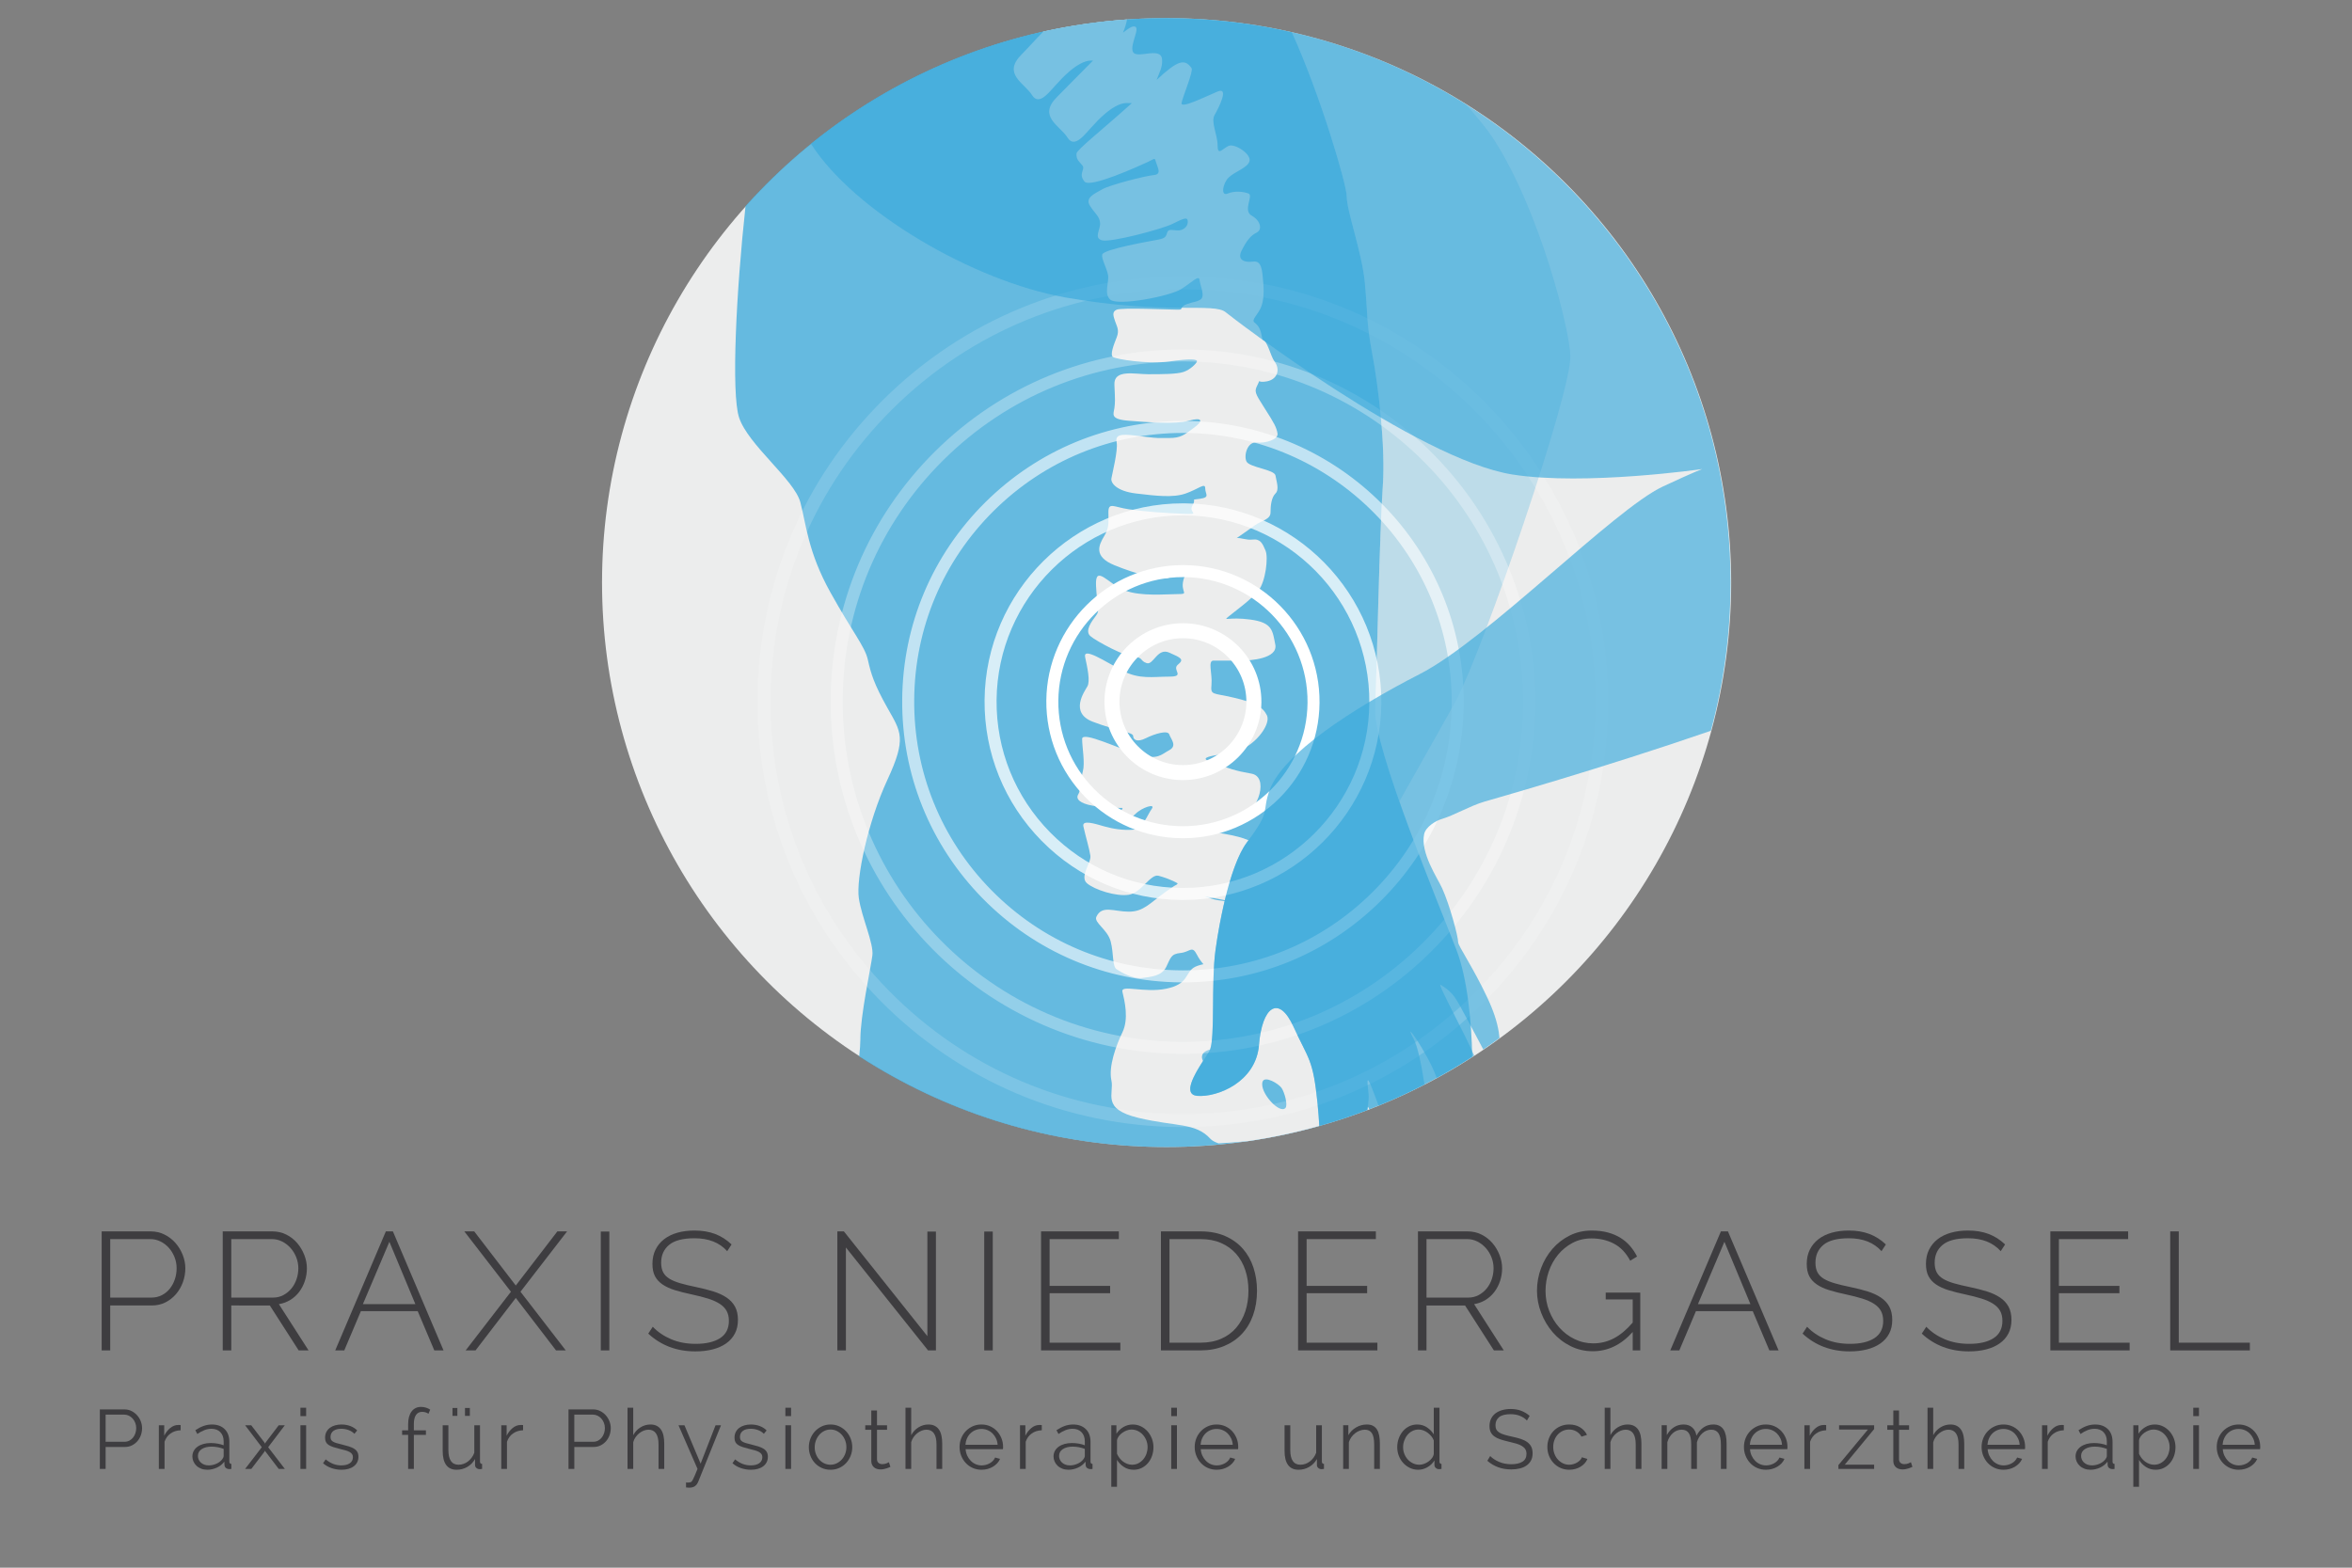 <?xml version="1.0" encoding="utf-8"?>
<!-- Generator: Adobe Illustrator 16.0.4, SVG Export Plug-In . SVG Version: 6.00 Build 0)  -->
<!DOCTYPE svg PUBLIC "-//W3C//DTD SVG 1.1//EN" "http://www.w3.org/Graphics/SVG/1.1/DTD/svg11.dtd">
<svg version="1.1" id="arm_vorne_Kopie" xmlns="http://www.w3.org/2000/svg" xmlns:xlink="http://www.w3.org/1999/xlink" x="0px"
	 y="0px" width="900px" height="600px" viewBox="0 0 900 600" enable-background="new 0 0 900 600" xml:space="preserve">
<rect x="0" y="0" width="900" height="600" fill="#808080" stroke="none"/>
<g>
	<circle fill="#ECEDED" cx="446.405" cy="222.973" r="216.034"/>
	<g opacity="0.65">
		<path opacity="0.4" fill="#39A9DC" enable-background="new    " d="M515.324,75.037c0,5.744,5.744,21.251,6.894,32.739
			c1.147,11.488,0.573,15.511,2.872,27.572c2.297,12.062,5.168,35.61,4.021,51.12c-1.147,15.51-2.298,70.074-2.871,85.011
			c-0.237,6.185,3.862,19.96,9.234,35.237c10.557-18.755,19.313-34.149,21.781-38.805c10.34-19.516,43.811-116.855,43.655-131.484
			c-0.107-9.847-11.682-55.957-29.486-83.363c-2.268-3.489-5.957-8.014-10.521-13.16c-20.185-12.676-42.619-22.085-66.56-27.542
			C505.519,37.034,515.324,70.84,515.324,75.037z"/>
	</g>
	<path opacity="0.75" fill="#39A9DC" enable-background="new    " d="M282.805,159.791c3.413,10.428,21.143,23.805,23.441,32.422
		c2.297,8.614,2.871,18.955,11.488,34.465c8.612,15.507,13.21,20.677,14.356,25.847c1.15,5.17,2.299,9.188,7.469,18.381
		c5.168,9.188,7.468,11.488,0,27.569c-7.469,16.083-12.062,37.912-10.913,45.378s5.743,17.232,5.17,21.828
		c-0.574,4.594-4.597,22.973-4.597,32.165c0,1.646-0.168,3.905-0.438,6.497c33.8,21.922,74.104,34.662,117.394,34.662
		c43.19,0,83.419-12.682,117.171-34.515c-0.244-13.777-1.879-30.229-6.091-41.109c-6.893-17.807-31.591-76.97-31.017-91.902
		c0.573-14.937,1.724-69.501,2.871-85.011c1.147-15.51-1.724-39.058-4.021-51.12c-2.299-12.062-1.725-16.084-2.872-27.572
		c-1.148-11.488-6.894-26.995-6.894-32.739c0-4.199-9.813-38.029-20.992-62.703c-15.486-3.526-31.604-5.395-48.157-5.395
		c-63.913,0-121.335,27.764-160.889,71.877C281.719,111.386,279.764,150.494,282.805,159.791z"/>
	<g>
		<path fill="#ECEDED" d="M523.773,424.146c-0.111-0.201-0.236-0.401-0.367-0.602c-0.056,0.422-0.109,0.839-0.178,1.291
			c0.239-0.093,0.484-0.178,0.727-0.271C523.898,424.417,523.843,424.27,523.773,424.146z"/>
		<path fill="#ECEDED" d="M494.979,393c-5.743-12.637-12.062-7.467-13.213,6.892c-1.147,14.362-16.082,20.106-23.549,19.532
			c-5.748-0.441-1.288-8.029,2.119-13.334c-0.212-0.45-0.354-0.874-0.393-1.241c-0.178-1.675,1.196-2.69,3.098-3.161
			c1.947-5.071,0.405-25.795,2.068-37.981c0.729-5.36,1.912-12.158,3.493-18.827c-0.776-0.076-1.604-0.181-2.532-0.341
			c-1.867-0.319-3.598-0.896-5.187-1.565c2.779,0.621,5.711,1.172,7.804,1.545c2.137-8.922,4.997-17.562,8.483-22.164
			c0.207-0.273,0.373-0.506,0.567-0.766c-2.243-0.992-5.195-1.753-9.562-2.514c-8.809-1.531-0.664-2.162,6.562-5.741
			c7.225-3.583,10.672-16.084,4.159-17.232c-6.51-1.148-8.041-1.822-15.314-4.357c-7.276-2.535,5.079-2.535,11.155-4.834
			c6.074-2.297,11.684-9.939,10.027-13.201c-1.654-3.267-4.629-4.797-12.715-6.711c-8.088-1.917-8.852-0.766-8.469-4.979
			c0.381-4.213-1.534-9.188,0.764-9.188s7.274,0,10.722,0c3.448,0,13.984-0.769,12.931-6.13c-1.059-5.358-1.06-8.424-9.482-9.571
			c-8.425-1.148-10.723,0.765-8.425-1.148c2.298-1.917,8.808-6.582,11.488-9.992c2.68-3.41,3.829-12.602,2.681-15.281
			c-1.149-2.682-1.915-4.577-4.979-4.203c-2.359,0.288-4.488-0.766-6.043-0.571c1.893-1.268,5.152-3.617,6.811-4.8
			c2.678-1.914,6.125-2.296,6.125-4.979c0-2.679,0.348-5.77,1.897-7.288s0.363-4.583,0-6.879c-0.365-2.297-9.938-3.062-11.09-5.361
			c-1.146-2.297,0.386-7.661,3.831-7.275c3.446,0.383,8.413-1.148,8.036-3.448c-0.379-2.296-1.144-3.773-4.973-9.734
			c-3.828-5.964-3.959-6.334-2.639-8.935c1.32-2.601-0.633-0.539,3.491-1.273c4.123-0.734,5.273-4.567,2.977-7.63
			c-1.578-2.102-2.626-7.924-4.583-8.29c-0.152-0.596-0.279-1.147-0.353-1.582c-0.383-2.297-1.147-3.831-2.682-4.979
			c-1.531-1.148,1.531-3.062,2.682-6.51c1.148-3.445,0.767-7.658,0.384-11.488c-0.384-3.831-1.15-5.744-3.829-5.358
			c-2.682,0.38-6.128-0.386-4.214-4.213c1.916-3.831,3.446-5.744,5.743-6.896c2.3-1.148,1.533-4.593-1.913-6.507
			c-3.445-1.917,0.766-7.661-1.148-8.426c-1.914-0.766-5.36-1.148-8.041,0c-2.682,1.147-1.915-3.828,0.383-6.127
			c2.297-2.297,7.658-3.828,8.041-6.51c0.383-2.68-5.744-6.629-8.041-5.612c-2.298,1.017-4.213,4.019-4.213-0.163
			c0-4.182-2.682-8.97-1.148-11.648c1.531-2.679,5.744-10.911,1.148-8.997c-4.596,1.916-14.168,6.735-13.785,4.401
			c0.381-2.331,4.617-12.204,3.83-13.34c-2.66-3.84-5.394-2.917-13.391,4.502c1.086-2.883,2.387-5.035,2.093-7.962
			c-0.497-4.973-9.765,0.145-11.136-2.786c-1.371-2.933,3.67-10.283,0-9.706c-0.744,0.116-2.082,0.998-3.797,2.378
			c0.651-1.573,1.45-3.96,1.586-5.571c-0.014,0.158-0.06,0.352-0.085,0.523c-10.905,0.744-21.588,2.299-31.986,4.603
			c-3.21,3.265-6.259,6.706-8.358,8.803c-7.467,7.467,1.149,10.914,4.021,15.51c2.871,4.593,6.893-1.725,10.338-5.17
			c0,0,6.893-8.04,12.264-8.04c0.251,0,0.498,0.003,0.743,0.006c-5.22,5.18-10.519,10.676-13.797,13.954
			c-7.468,7.467,1.147,10.914,4.021,15.507c2.871,4.597,6.894-1.722,10.339-5.17c0,0,6.895-8.04,12.264-8.04
			c0.699,0,1.377,0.019,2.032,0.044c-11.409,10.283-21.102,17.839-21.188,19.296c-0.147,2.481,1.15,3.062,2.299,4.597
			c1.148,1.527-1.725,3.093,0.768,6.123c2.142,2.604,20.771-5.936,23.932-7.372c3.159-1.434,2.872-2.008,3.446,0
			c0.574,2.011,2.298,4.596-0.861,4.885c-3.159,0.285-16.807,3.733-19.748,5.455c-2.94,1.723-6.674,3.159-4.664,6.318
			c2.013,3.159,3.705,4.021,3.863,6.606c0.157,2.586-2.576,5.744,0.801,6.604c3.379,0.862,22.907-4.308,26.929-6.318
			c4.021-2.011,5.457-2.585,5.743-1.437c0.287,1.15-0.156,2.951-2.297,3.736c-2.141,0.78-4.817-0.863-5.426,0.859
			c-0.606,1.726-0.606,2.299-3.477,2.873c-2.873,0.574-21.006,3.64-21.474,5.744c-0.346,1.553,1.708,5.051,2.229,7.752
			c0.521,2.704-1.692,7.216,0.863,9.478c2.854,2.527,22.848-1.271,27.219-4.081c4.372-2.812,6.717-5.544,6.957-3.386
			c0.238,2.162,2.297,6.318,0.287,7.467c-2.013,1.151-2.013,0.577-5.17,1.726c-1.902,0.69-1.902,1.483-2.27,2.008
			c-0.27,0.07-0.628,0.113-1.132,0.113c-3.057,0-21.438-0.863-23.447,0c-2.012,0.859-1.147,2.679-0.574,4.498
			c0.574,1.819,1.724,3.253,0.574,6.127c-1.147,2.87-2.586,6.606-1.436,7.467c1.147,0.862,13.562,2.873,21.57,1.722
			c8.01-1.147,10.882-0.859,10.595,0c-0.287,0.863-2.585,3.159-5.169,4.022c-2.584,0.862-8.328,0.862-13.498,0.862
			s-13.211-2.011-12.925,4.019c0.287,6.033,0.287,6.667,0,8.935c-0.286,2.269-1.881,4.279,5.521,4.854
			c7.402,0.575,17.742,1.434,22.91,0c5.17-1.437,5.744-0.062,2.012,2.694c-3.734,2.761-5.104,3.909-9.446,3.909
			c-4.341,0-4.341,0-4.341,0s-1.436,0-8.04-0.859c-6.605-0.863-8.329-0.289-7.755,2.585c0.574,2.87-1.723,12.037-2.012,13.771
			c-0.287,1.735,2.012,4.872,9.479,5.744c7.468,0.872,14.039,1.713,18.938,0c4.897-1.713,7.482-4.294,7.482-1.998
			c0,2.297,2.013,3.444-2.01,4.021c-4.021,0.574-1.148-0.288-2.871,2.582c-1.725,2.874,3.605,3.448-3.511,3.162
			c-7.116-0.288-15.028-0.862-20.837-1.725c-5.809-0.86-7.819-2.871-7.819,1.147c0,4.022,0.423,5.744-1.654,9.192
			c-2.078,3.444-4.09,7.768,3.952,11.064c8.042,3.294,18.445,6.168,20.997,4.73c2.553-1.437,2.428-3.732,5.361-3.732
			s7.53,0,5.232,2.011c-2.299,2.011-4.147-1.726-5.232,2.87c-1.085,4.596,2.442,5.17-2.05,5.17s-13.971,0.985-20.289-1.374
			c-6.317-2.359-11.469-10.399-11.047-1.785c0.422,8.615,1.589,9.286,0,11.392c-1.589,2.107-4.461,5.841-2.163,7.852
			c2.296,2.012,13.784,8.041,16.944,8.041c3.157,0,2.01,1.437,4.596,2.296c2.584,0.863,4.086-6.029,8.646-4.019
			c4.563,2.011,5.792,2.585,3.312,4.593c-2.482,2.011,3.039,4.597-3.312,4.597c-6.35,0-11.406,1.147-17.926-2.297
			c-6.518-3.447-15.134-9.191-14.271-5.17c0.861,4.021,2.011,9.191,0.86,11.199c-1.147,2.011-6.893,10.062,2.012,13.506
			c8.902,3.441,15.509,4.016,15.509,5.452c0,1.434,1.437,2.585,4.883,0.859c3.445-1.722,8.393-3.159,8.935-1.434
			c0.542,1.723,3.192,4.308,0,6.029c-3.189,1.723-4.341,3.793-11.521,1.754c-7.179-2.042-21.826-9.22-21.826-6.061
			c0,3.159,1.148,9.188,0.287,12.348s-0.642,7.083-1.757,8.856s0.605,3.494,5.49,4.354c4.883,0.862,11.025,0.862,11.399,0.862
			c0.375,0-1.233,1.437,0,2.585c1.235,1.148,2.386,2.297,4.971-0.285c2.583-2.584,7.896-4.166,6.245-1.938
			c-1.649,2.225-3.375,7.68-7.106,7.969c-3.733,0.288-7.617-0.289-11.133-1.293c-3.517-1.004-8.498-2.608-7.918,0
			c0.879,3.95,2.297,8.571,2.681,11.25c0.383,2.681-4.212,8-1.339,10.511c2.871,2.51,11.232,5.191,16.051,4.426
			c4.816-0.769,8.264-8.043,11.328-7.277c2.019,0.505,5.307,1.678,7.445,2.965c-0.059,0.031-0.121,0.05-0.171,0.098
			c-1.438,1.437,1.437-1.148-4.596,3.158c-6.031,4.311-8.352,7.532-14.008,7.532s-10.274-2.647-12.416,1.944
			c-1.043,2.24,4.289,4.859,5.484,9.48c1.194,4.617,0.549,9.479,2.271,10.625c1.724,1.148,6.318,3.801,9.764,3.335
			c3.447-0.464,7.47-0.75,9.191-4.196c1.723-3.444,1.723-5.008,5.457-5.375c3.732-0.369,4.413-3.084,6.317,0.668
			c0.6,1.181,1.447,2.453,2.474,3.617c-1.629,0.367-2.992,0.801-3.812,1.377c-3.257,2.297-1.966,6.226-10.364,7.994
			c-8.399,1.77-17.52-1.729-16.816,1.195c0.837,3.477,2.499,10.34,0,15.51c-2.497,5.17-5.369,13.211-4.222,18.381
			c1.149,5.17-4.021,10.914,10.341,14.358c14.358,3.447,21.827,1.723,27.571,8.04c0.574,0.634,1.639,1.205,3.075,1.726
			c3.75-0.18,7.466-0.481,11.164-0.845c9.347-1.354,18.488-3.326,27.404-5.837c-0.148-2.62-0.363-5.49-0.676-8.615
			C502.444,405.062,500.722,405.636,494.979,393z M451.896,118.399c0.104-0.03,0.197-0.063,0.277-0.1
			C452.096,118.338,452.002,118.369,451.896,118.399z M491.918,423.998c-2.1,2.686-10.06-5.889-8.807-9.957
			c0.766-2.491,6.204,0.693,7.325,2.415C491.561,418.182,492.822,422.84,491.918,423.998z"/>
		<path fill="#ECEDED" d="M399.25,12.065L399.25,12.065c0.045-0.046,0.089-0.091,0.133-0.137
			C399.339,11.975,399.295,12.02,399.25,12.065z"/>
	</g>
	<g>
		<g>
			<g opacity="0.3">
				<g>
					<g>
						<path fill="#FFFFFF" d="M452.678,403.34l-1.17-0.003c-74.322-0.641-134.271-61.616-133.641-135.927
							c0.303-35.804,14.473-69.403,39.9-94.609c25.412-25.188,59.1-39.062,94.854-39.062l1.166,0.007
							c74.333,0.643,134.292,61.632,133.658,135.951c-0.306,35.798-14.479,69.394-39.912,94.592
							C522.119,389.475,488.431,403.34,452.678,403.34z M452.621,138.336c-34.533,0-67.07,13.398-91.617,37.73
							c-24.562,24.344-38.249,56.801-38.543,91.385c-0.607,71.773,57.297,130.672,129.086,131.289l1.131,0.004
							c34.534,0,67.072-13.396,91.621-37.719c24.566-24.342,38.258-56.789,38.551-91.365c0.613-71.791-57.302-130.7-129.102-131.321
							L452.621,138.336z"/>
					</g>
				</g>
			</g>
			<g opacity="0.15">
				<g>
					<g>
						<path fill="#FFFFFF" d="M452.675,431.37l-1.407-0.006c-43.479-0.374-84.217-17.659-114.708-48.671
							c-30.497-31.017-47.086-72.047-46.711-115.527c0.363-43.243,17.483-83.822,48.207-114.265
							c30.701-30.421,71.394-47.173,114.578-47.173l1.404,0.006c89.77,0.771,162.184,74.432,161.422,164.201
							c-0.367,43.239-17.485,83.818-48.205,114.258C536.557,414.618,495.864,431.37,452.675,431.37z M452.633,110.754
							c-41.854,0-81.287,16.238-111.041,45.718c-29.774,29.505-46.367,68.829-46.719,110.734
							c-0.363,42.142,15.715,81.901,45.271,111.962c29.551,30.057,69.029,46.81,111.166,47.17l1.364,0.007
							c41.854,0,81.292-16.237,111.042-45.721c29.771-29.499,46.359-68.826,46.715-110.729
							c0.738-86.999-69.438-158.388-156.438-159.135L452.633,110.754z"/>
					</g>
				</g>
			</g>
			<g opacity="0.6">
				<g>
					<g>
						<path fill="#FFFFFF" d="M452.67,375.986l-0.93-0.004c-28.695-0.243-55.576-11.645-75.693-32.102
							c-20.121-20.467-31.065-47.544-30.82-76.249c0.241-28.535,11.537-55.311,31.807-75.397
							c20.258-20.075,47.111-31.134,75.618-31.134l0.925,0.007c59.222,0.511,107.003,49.115,106.513,108.348
							c-0.243,28.548-11.539,55.329-31.803,75.41C508.033,364.936,481.18,375.986,452.67,375.986z M452.65,165.698
							c-27.287,0-52.992,10.584-72.384,29.8c-19.401,19.227-30.215,44.86-30.444,72.176c-0.237,27.479,10.238,53.396,29.502,72.982
							c19.256,19.585,44.988,30.5,72.453,30.73l0.893,0.004c27.289,0,52.994-10.578,72.381-29.787
							c19.396-19.225,30.211-44.861,30.442-72.187c0.47-56.7-45.27-103.228-101.957-103.717L452.65,165.698z"/>
					</g>
				</g>
			</g>
			<g opacity="0.75">
				<g>
					<g>
						<path fill="#FFFFFF" d="M452.715,344.445l-0.701-0.002c-20.267-0.168-39.26-8.217-53.479-22.676
							c-14.222-14.457-21.959-33.583-21.787-53.855c0.364-41.504,34.41-75.27,75.896-75.27l0.662,0.003
							c41.854,0.354,75.616,34.697,75.264,76.553C528.217,310.689,494.189,344.445,452.715,344.445z M452.644,197.235
							c-38.976,0-70.96,31.723-71.303,70.715c-0.161,19.045,7.107,37.015,20.468,50.596c13.358,13.584,31.203,21.147,50.245,21.302
							l0.661,0.004c38.961,0,70.929-31.711,71.26-70.689c0.33-39.324-31.389-71.587-70.709-71.923L452.644,197.235z"/>
					</g>
				</g>
			</g>
		</g>
		<g>
			<g>
				<g>
					<path fill="#FFFFFF" d="M452.672,320.814l-0.443-0.004c-13.966-0.117-27.051-5.662-36.844-15.619
						c-9.792-9.956-15.122-23.127-15.004-37.088c0.258-28.579,23.717-51.828,52.287-51.828l0.438,0.003
						c28.82,0.254,52.064,23.904,51.816,52.72C504.689,297.567,481.248,320.814,452.672,320.814z M452.668,220.871
						c-26.06,0-47.455,21.207-47.693,47.273c-0.105,12.73,4.754,24.746,13.688,33.824c8.932,9.082,20.867,14.14,33.604,14.246
						l0.406,0.003c26.063,0,47.443-21.2,47.658-47.258c0.226-26.283-20.978-47.854-47.264-48.086L452.668,220.871z"/>
				</g>
			</g>
		</g>
		<g>
			<g>
				<g>
					<path fill="#FFFFFF" d="M452.664,298.565h-0.256c-16.561-0.138-29.918-13.719-29.782-30.273
						c0.151-16.417,13.626-29.769,30.036-29.769h0.25c16.557,0.147,29.908,13.731,29.764,30.279
						C482.542,285.217,469.079,298.565,452.664,298.565z M452.662,244.265c-13.271,0-24.17,10.801-24.292,24.077
						c-0.11,13.384,10.694,24.366,24.085,24.479l0.209,0.003c13.273,0,24.16-10.798,24.268-24.068
						c0.117-13.386-10.681-24.369-24.067-24.488L452.662,244.265z"/>
				</g>
			</g>
		</g>
	</g>
	<path opacity="0.65" fill="#39A9DC" enable-background="new    " d="M407.67,113.844c39.059,6.893,56.865,1.726,61.459,5.744
		c1.836,1.606,73.033,56.283,109.709,62.034c27.674,4.339,72.566-2.105,72.566-2.105s-2.211,0.669-15.127,6.701
		c-18.654,8.715-67.203,58.59-93.053,71.8c-25.847,13.211-52.333,30.635-57.349,44.244c-3.247,8.809,0.867,7.453-8.705,20.09
		c-6.137,8.101-10.339,28.717-12.062,41.354c-1.726,12.64,0,34.465-2.3,38.486c-2.297,4.019-12.062,16.657-4.594,17.231
		c7.467,0.574,22.4-5.17,23.549-19.532c1.15-14.357,7.47-19.527,13.213-6.892s7.467,12.062,9.189,29.294
		c0.314,3.136,0.529,6.019,0.678,8.646c6.248-1.761,12.377-3.803,18.384-6.096c0.392-2.597,0.592-4.744,0.469-5.994
		c-0.574-5.743-1.148-9.19,2.871,1.724c0.319,0.87,0.631,1.729,0.938,2.585c5.999-2.44,11.869-5.134,17.586-8.085
		c-1.199-7.761-2.614-14.575-4.162-17.478c-4.597-8.613,5.17,5.17,8.615,14.358c0.078,0.207,0.166,0.411,0.248,0.616
		c4.88-2.671,9.641-5.53,14.28-8.561c-3.487-8.359-14.355-28.037-12.807-27.092c5.156,3.137,5.89,5.327,9.765,12.443
		c2.596,4.766,5.094,9.565,6.562,12.312c2.092-1.426,4.153-2.891,6.192-4.386c-0.065-0.734-0.151-1.499-0.287-2.337
		c-0.64-3.94-1.999-8.097-4.425-13.245c-5.375-11.407-11.104-19.701-11.104-21.062c0-2.3-3.257-14.358-6.129-20.681
		c-1.752-3.854-8.393-13.562-6.893-20.677c0.612-2.908,4.568-5.167,6.512-5.744c5.096-1.509,10.721-4.979,16.465-6.701
		c3.019-0.904,44.568-12.596,86.742-27.15c4.906-18.077,7.54-37.089,7.54-56.718c0-119.312-96.722-216.033-216.033-216.033
		c-51.48,0-98.749,18.02-135.865,48.08C326.794,80.889,372.357,107.613,407.67,113.844z"/>
</g>
<g>
	<path fill="#3E3D40" d="M38.907,516.837v-45.55h18.733c1.925,0,3.699,0.407,5.323,1.219c1.626,0.813,3.026,1.893,4.204,3.239
		c1.175,1.349,2.094,2.867,2.758,4.556c0.662,1.689,0.994,3.391,0.994,5.101c0,1.839-0.31,3.614-0.931,5.325
		c-0.62,1.71-1.497,3.229-2.631,4.555c-1.133,1.326-2.479,2.385-4.041,3.176c-1.562,0.791-3.305,1.186-5.229,1.186h-15.91v17.194
		H38.907z M42.179,496.628h15.719c1.495,0,2.843-0.31,4.041-0.931c1.197-0.618,2.213-1.453,3.048-2.502
		c0.833-1.047,1.475-2.244,1.925-3.593c0.447-1.347,0.672-2.746,0.672-4.201c0-1.497-0.267-2.919-0.802-4.266
		c-0.535-1.349-1.262-2.535-2.181-3.562c-0.92-1.025-1.989-1.839-3.208-2.438s-2.513-0.898-3.881-0.898H42.179V496.628z"/>
	<path fill="#3E3D40" d="M85.227,516.837v-45.55h18.99c1.925,0,3.699,0.407,5.325,1.219c1.625,0.813,3.015,1.893,4.17,3.239
		c1.153,1.349,2.062,2.867,2.726,4.556c0.662,1.689,0.994,3.391,0.994,5.101c0,1.668-0.256,3.282-0.77,4.844
		c-0.513,1.561-1.241,2.962-2.181,4.202c-0.942,1.24-2.076,2.268-3.4,3.079c-1.326,0.813-2.782,1.347-4.363,1.604l11.356,17.707
		h-3.786l-11.034-17.194H88.498v17.194H85.227z M88.498,496.628h15.975c1.454,0,2.78-0.32,3.977-0.962
		c1.197-0.641,2.223-1.486,3.08-2.534c0.855-1.048,1.507-2.245,1.957-3.593c0.45-1.348,0.672-2.727,0.672-4.138
		c0-1.454-0.267-2.855-0.801-4.202c-0.535-1.348-1.263-2.535-2.181-3.561c-0.921-1.026-1.989-1.85-3.208-2.471
		c-1.219-0.618-2.534-0.93-3.945-0.93H88.498V496.628z"/>
	<path fill="#3E3D40" d="M128.275,516.837l19.374-45.55h2.694l19.375,45.55h-3.529l-6.351-15.013H138.09l-6.351,15.013H128.275z
		 M148.997,475.264L138.86,499.13h20.082L148.997,475.264z"/>
	<path fill="#3E3D40" d="M181.457,471.287l15.912,20.722l15.91-20.722h3.72l-17.834,23.096l17.322,22.454h-3.721l-15.397-20.08
		l-15.398,20.08h-3.784l17.322-22.454l-17.835-23.096H181.457z"/>
	<path fill="#3E3D40" d="M229.895,516.837v-45.486h3.271v45.486H229.895z"/>
	<path fill="#3E3D40" d="M278.268,478.857c-2.95-3.293-7.12-4.939-12.51-4.939c-4.449,0-7.688,0.845-9.719,2.533
		c-2.032,1.689-3.048,3.969-3.048,6.832c0,1.455,0.257,2.675,0.77,3.657c0.515,0.984,1.316,1.808,2.406,2.47
		c1.092,0.664,2.479,1.242,4.17,1.733s3.69,0.973,5.999,1.443c2.479,0.514,4.705,1.08,6.672,1.698
		c1.967,0.623,3.646,1.402,5.036,2.343s2.46,2.096,3.208,3.464c0.747,1.37,1.123,3.059,1.123,5.068c0,2.011-0.396,3.765-1.188,5.262
		c-0.791,1.497-1.902,2.748-3.336,3.752c-1.434,1.007-3.144,1.765-5.133,2.277c-1.988,0.515-4.201,0.771-6.64,0.771
		c-7.101,0-13.109-2.268-18.027-6.801l1.732-2.631c1.925,2.011,4.277,3.604,7.057,4.779c2.78,1.177,5.902,1.765,9.366,1.765
		c3.979,0,7.091-0.728,9.336-2.181c2.244-1.454,3.368-3.657,3.368-6.608c0-1.497-0.29-2.77-0.867-3.817
		c-0.576-1.048-1.465-1.957-2.662-2.727s-2.685-1.434-4.458-1.988c-1.776-0.557-3.862-1.092-6.256-1.604
		c-2.438-0.513-4.588-1.058-6.447-1.637c-1.861-0.577-3.432-1.303-4.716-2.181c-1.283-0.876-2.245-1.934-2.885-3.176
		c-0.643-1.239-0.962-2.801-0.962-4.684c0-2.052,0.394-3.869,1.185-5.452c0.792-1.583,1.893-2.919,3.305-4.011
		c1.412-1.09,3.101-1.913,5.068-2.47c1.967-0.555,4.148-0.833,6.544-0.833c2.951,0,5.582,0.439,7.891,1.314
		c2.311,0.877,4.405,2.213,6.288,4.011L278.268,478.857z"/>
	<path fill="#3E3D40" d="M323.687,477.445v39.392h-3.271v-45.55h2.501l31.949,40.098v-40.034h3.272v45.486h-3.016L323.687,477.445z"
		/>
	<path fill="#3E3D40" d="M376.616,516.837v-45.486h3.271v45.486H376.616z"/>
	<path fill="#3E3D40" d="M428.708,513.886v2.951h-30.344v-45.55h29.768v2.951h-26.497v17.899h23.16v2.822h-23.16v18.926H428.708z"/>
	<path fill="#3E3D40" d="M444.234,516.837v-45.55h15.14c3.594,0,6.745,0.6,9.463,1.795c2.715,1.199,4.972,2.824,6.768,4.876
		c1.797,2.054,3.144,4.46,4.042,7.219c0.899,2.758,1.349,5.7,1.349,8.82c0,3.466-0.505,6.598-1.51,9.399
		c-1.004,2.802-2.447,5.196-4.328,7.185c-1.884,1.989-4.162,3.529-6.833,4.619c-2.674,1.092-5.657,1.637-8.95,1.637H444.234z
		 M477.722,493.997c0-2.863-0.407-5.506-1.219-7.922c-0.812-2.416-2-4.502-3.56-6.256c-1.562-1.754-3.476-3.122-5.742-4.106
		c-2.267-0.982-4.876-1.475-7.827-1.475h-11.869v39.647h11.869c2.993,0,5.634-0.503,7.923-1.507
		c2.288-1.005,4.203-2.406,5.742-4.203s2.704-3.902,3.496-6.318C477.326,499.441,477.722,496.82,477.722,493.997z"/>
	<path fill="#3E3D40" d="M527.058,513.886v2.951h-30.344v-45.55h29.768v2.951h-26.497v17.899h23.16v2.822h-23.16v18.926H527.058z"/>
	<path fill="#3E3D40" d="M542.584,516.837v-45.55h18.989c1.926,0,3.699,0.407,5.325,1.219c1.625,0.813,3.015,1.893,4.17,3.239
		c1.153,1.349,2.062,2.867,2.727,4.556c0.662,1.689,0.994,3.391,0.994,5.101c0,1.668-0.257,3.282-0.77,4.844
		c-0.513,1.561-1.241,2.962-2.182,4.202c-0.942,1.24-2.075,2.268-3.399,3.079c-1.327,0.813-2.782,1.347-4.363,1.604l11.356,17.707
		h-3.786l-11.034-17.194h-14.757v17.194H542.584z M545.854,496.628h15.976c1.454,0,2.78-0.32,3.978-0.962
		c1.197-0.641,2.223-1.486,3.08-2.534c0.854-1.048,1.507-2.245,1.956-3.593s0.673-2.727,0.673-4.138
		c0-1.454-0.267-2.855-0.802-4.202c-0.535-1.348-1.263-2.535-2.182-3.561c-0.92-1.026-1.988-1.85-3.207-2.471
		c-1.219-0.618-2.533-0.93-3.945-0.93h-15.526V496.628z"/>
	<path fill="#3E3D40" d="M624.764,509.779c-4.406,4.92-9.495,7.378-15.27,7.378c-3.078,0-5.934-0.662-8.564-1.989
		c-2.63-1.324-4.886-3.078-6.769-5.259c-1.881-2.182-3.356-4.661-4.426-7.443c-1.07-2.779-1.604-5.602-1.604-8.469
		c0-2.993,0.523-5.88,1.571-8.659c1.048-2.78,2.501-5.24,4.362-7.38c1.861-2.138,4.062-3.838,6.608-5.099
		c2.543-1.262,5.335-1.893,8.371-1.893c2.311,0,4.373,0.246,6.192,0.737c1.817,0.491,3.432,1.177,4.844,2.053
		c1.411,0.877,2.639,1.925,3.688,3.144c1.048,1.219,1.935,2.557,2.662,4.011l-2.63,1.603c-1.583-2.992-3.647-5.164-6.19-6.512
		c-2.546-1.347-5.423-2.021-8.63-2.021c-2.694,0-5.122,0.578-7.282,1.731c-2.159,1.156-4.009,2.675-5.548,4.556
		c-1.541,1.883-2.718,4.021-3.529,6.415c-0.813,2.396-1.219,4.855-1.219,7.379c0,2.694,0.47,5.25,1.412,7.666
		c0.94,2.416,2.232,4.545,3.881,6.383c1.645,1.84,3.582,3.305,5.807,4.395c2.223,1.092,4.619,1.637,7.185,1.637
		c2.779,0,5.398-0.643,7.858-1.925c2.459-1.282,4.865-3.293,7.218-6.031v-8.853h-10.328v-2.631h13.216v22.134h-2.888V509.779z"/>
	<path fill="#3E3D40" d="M639.135,516.837l19.374-45.55h2.694l19.375,45.55h-3.529l-6.352-15.013h-21.748l-6.351,15.013H639.135z
		 M659.856,475.264L649.72,499.13h20.081L659.856,475.264z"/>
	<path fill="#3E3D40" d="M719.968,478.857c-2.95-3.293-7.12-4.939-12.51-4.939c-4.449,0-7.688,0.845-9.719,2.533
		c-2.032,1.689-3.049,3.969-3.049,6.832c0,1.455,0.257,2.675,0.77,3.657c0.515,0.984,1.316,1.808,2.406,2.47
		c1.092,0.664,2.479,1.242,4.17,1.733s3.69,0.973,5.999,1.443c2.479,0.514,4.705,1.08,6.672,1.698
		c1.967,0.623,3.646,1.402,5.036,2.343c1.391,0.94,2.46,2.096,3.208,3.464c0.747,1.37,1.123,3.059,1.123,5.068
		c0,2.011-0.396,3.765-1.187,5.262c-0.792,1.497-1.903,2.748-3.337,3.752c-1.434,1.007-3.144,1.765-5.133,2.277
		c-1.988,0.515-4.201,0.771-6.64,0.771c-7.101,0-13.109-2.268-18.027-6.801l1.732-2.631c1.925,2.011,4.277,3.604,7.057,4.779
		c2.78,1.177,5.902,1.765,9.366,1.765c3.979,0,7.091-0.728,9.336-2.181c2.245-1.454,3.368-3.657,3.368-6.608
		c0-1.497-0.29-2.77-0.867-3.817c-0.576-1.048-1.465-1.957-2.662-2.727s-2.685-1.434-4.458-1.988
		c-1.776-0.557-3.862-1.092-6.256-1.604c-2.438-0.513-4.588-1.058-6.447-1.637c-1.86-0.577-3.432-1.303-4.716-2.181
		c-1.283-0.876-2.245-1.934-2.886-3.176c-0.643-1.239-0.963-2.801-0.963-4.684c0-2.052,0.395-3.869,1.186-5.452
		c0.792-1.583,1.894-2.919,3.305-4.011c1.412-1.09,3.101-1.913,5.068-2.47c1.967-0.555,4.148-0.833,6.544-0.833
		c2.951,0,5.582,0.439,7.891,1.314c2.311,0.877,4.404,2.213,6.288,4.011L719.968,478.857z"/>
	<path fill="#3E3D40" d="M765.582,478.857c-2.951-3.293-7.121-4.939-12.51-4.939c-4.45,0-7.689,0.845-9.72,2.533
		c-2.032,1.689-3.048,3.969-3.048,6.832c0,1.455,0.256,2.675,0.77,3.657c0.515,0.984,1.315,1.808,2.405,2.47
		c1.092,0.664,2.48,1.242,4.17,1.733c1.69,0.491,3.69,0.973,6,1.443c2.479,0.514,4.704,1.08,6.671,1.698
		c1.967,0.623,3.646,1.402,5.037,2.343c1.39,0.94,2.459,2.096,3.207,3.464c0.748,1.37,1.123,3.059,1.123,5.068
		c0,2.011-0.396,3.765-1.187,5.262c-0.792,1.497-1.903,2.748-3.337,3.752c-1.434,1.007-3.144,1.765-5.132,2.277
		c-1.988,0.515-4.202,0.771-6.64,0.771c-7.101,0-13.11-2.268-18.027-6.801l1.731-2.631c1.925,2.011,4.277,3.604,7.058,4.779
		c2.779,1.177,5.901,1.765,9.365,1.765c3.979,0,7.091-0.728,9.336-2.181c2.245-1.454,3.368-3.657,3.368-6.608
		c0-1.497-0.29-2.77-0.866-3.817c-0.577-1.048-1.466-1.957-2.663-2.727s-2.685-1.434-4.458-1.988
		c-1.775-0.557-3.861-1.092-6.256-1.604c-2.438-0.513-4.587-1.058-6.446-1.637c-1.861-0.577-3.433-1.303-4.717-2.181
		c-1.282-0.876-2.245-1.934-2.886-3.176c-0.642-1.239-0.962-2.801-0.962-4.684c0-2.052,0.394-3.869,1.186-5.452
		c0.791-1.583,1.893-2.919,3.305-4.011c1.411-1.09,3.1-1.913,5.068-2.47c1.967-0.555,4.147-0.833,6.544-0.833
		c2.951,0,5.581,0.439,7.891,1.314c2.31,0.877,4.404,2.213,6.287,4.011L765.582,478.857z"/>
	<path fill="#3E3D40" d="M814.918,513.886v2.951h-30.345v-45.55h29.768v2.951h-26.496v17.899h23.159v2.822h-23.159v18.926H814.918z"
		/>
	<path fill="#3E3D40" d="M830.443,516.837v-45.55h3.271v42.599h27.202v2.951H830.443z"/>
	<path fill="#3E3D40" d="M38.201,562.197v-22.774h9.432c0.982,0,1.886,0.208,2.709,0.626c0.823,0.416,1.534,0.962,2.132,1.635
		c0.599,0.674,1.065,1.438,1.397,2.293c0.33,0.857,0.496,1.723,0.496,2.6c0,0.94-0.154,1.844-0.464,2.711
		c-0.31,0.865-0.754,1.63-1.331,2.292c-0.579,0.664-1.268,1.198-2.069,1.604c-0.801,0.406-1.695,0.61-2.679,0.61h-7.409v8.403
		H38.201z M40.415,551.804h7.282c0.662,0,1.268-0.145,1.812-0.433s1.009-0.674,1.395-1.155s0.684-1.036,0.899-1.667
		c0.213-0.632,0.32-1.289,0.32-1.973c0-0.706-0.125-1.373-0.369-2.006c-0.247-0.63-0.577-1.18-0.994-1.651
		c-0.417-0.47-0.909-0.84-1.476-1.106s-1.16-0.4-1.781-0.4h-7.089V551.804z"/>
	<path fill="#3E3D40" d="M69.123,547.409c-1.476,0.044-2.758,0.449-3.85,1.219c-1.09,0.77-1.861,1.829-2.309,3.176v10.394h-2.181
		v-16.713h2.052v4.011c0.577-1.176,1.336-2.155,2.277-2.937c0.941-0.779,1.957-1.17,3.048-1.17c0.193,0,0.374,0,0.545,0
		s0.31,0.012,0.417,0.032V547.409z"/>
	<path fill="#3E3D40" d="M79.357,562.518c-0.857,0-1.637-0.133-2.342-0.4c-0.706-0.267-1.31-0.636-1.812-1.107
		c-0.503-0.469-0.892-1.016-1.17-1.636c-0.278-0.619-0.417-1.271-0.417-1.957c0-0.77,0.171-1.469,0.513-2.101
		c0.342-0.631,0.823-1.17,1.443-1.62c0.621-0.449,1.363-0.796,2.23-1.042c0.865-0.245,1.823-0.369,2.871-0.369
		c0.835,0,1.69,0.075,2.567,0.225c0.877,0.15,1.657,0.363,2.341,0.642v-1.507c0-1.476-0.423-2.647-1.266-3.513
		c-0.845-0.867-1.985-1.3-3.417-1.3c-0.899,0-1.791,0.172-2.678,0.514c-0.889,0.342-1.792,0.833-2.711,1.475l-0.77-1.443
		c1.09-0.726,2.149-1.271,3.175-1.636c1.026-0.362,2.096-0.545,3.208-0.545c2.032,0,3.645,0.588,4.844,1.764
		c1.197,1.177,1.796,2.804,1.796,4.876v7.538c0,0.601,0.256,0.898,0.77,0.898v1.925c-0.171,0.021-0.33,0.037-0.481,0.049
		c-0.149,0.01-0.277,0.015-0.384,0.015c-0.427,0-0.818-0.127-1.17-0.384c-0.354-0.256-0.551-0.643-0.593-1.155l-0.065-1.314
		c-0.726,0.982-1.683,1.747-2.871,2.292C81.778,562.246,80.576,562.518,79.357,562.518z M79.902,560.85
		c0.962,0,1.919-0.208,2.871-0.626c0.952-0.415,1.705-0.987,2.262-1.715c0.149-0.192,0.278-0.401,0.385-0.626
		c0.106-0.225,0.16-0.432,0.16-0.625v-2.727c-0.726-0.278-1.486-0.492-2.277-0.642c-0.791-0.149-1.561-0.225-2.31-0.225
		c-1.561,0-2.827,0.315-3.801,0.945c-0.972,0.632-1.458,1.504-1.458,2.616c0,0.447,0.085,0.887,0.256,1.314
		c0.171,0.427,0.433,0.812,0.787,1.154c0.352,0.343,0.785,0.621,1.299,0.834C78.587,560.744,79.196,560.85,79.902,560.85z"/>
	<path fill="#3E3D40" d="M96.132,545.484l5.005,6.544l0.256,0.481l0.289-0.481l4.971-6.544h2.342l-6.383,8.405l6.383,8.308h-2.342
		l-4.971-6.512l-0.289-0.449l-0.256,0.449l-4.973,6.512h-2.373l6.383-8.308l-6.383-8.405H96.132z"/>
	<path fill="#3E3D40" d="M114.962,541.988v-3.207h2.181v3.207H114.962z M114.962,562.197v-16.713h2.181v16.713H114.962z"/>
	<path fill="#3E3D40" d="M130.647,562.518c-1.304,0-2.577-0.213-3.817-0.641s-2.309-1.048-3.208-1.861l0.994-1.475
		c0.94,0.77,1.898,1.348,2.871,1.731c0.972,0.386,2.015,0.577,3.128,0.577c1.346,0,2.421-0.271,3.223-0.816
		c0.803-0.547,1.204-1.322,1.204-2.326c0-0.471-0.107-0.861-0.322-1.172c-0.213-0.309-0.528-0.582-0.946-0.818
		c-0.417-0.234-0.94-0.442-1.571-0.625c-0.632-0.182-1.365-0.369-2.198-0.561c-0.962-0.236-1.795-0.471-2.501-0.705
		c-0.706-0.236-1.29-0.504-1.749-0.804c-0.459-0.298-0.801-0.667-1.026-1.106c-0.225-0.438-0.337-0.987-0.337-1.651
		c0-0.833,0.166-1.571,0.498-2.214c0.33-0.642,0.779-1.17,1.346-1.588c0.567-0.417,1.229-0.732,1.988-0.945
		c0.76-0.215,1.566-0.321,2.423-0.321c1.283,0,2.448,0.209,3.496,0.625c1.048,0.417,1.893,0.97,2.533,1.653l-1.058,1.282
		c-0.621-0.642-1.375-1.123-2.262-1.443c-0.887-0.32-1.812-0.481-2.775-0.481c-0.577,0-1.111,0.059-1.603,0.176
		c-0.493,0.118-0.926,0.306-1.3,0.562c-0.374,0.256-0.669,0.583-0.882,0.979c-0.214,0.396-0.32,0.86-0.32,1.396
		c0,0.449,0.074,0.813,0.223,1.09c0.151,0.278,0.396,0.52,0.738,0.723c0.342,0.202,0.776,0.384,1.299,0.545
		c0.525,0.161,1.161,0.327,1.91,0.496c1.068,0.257,2.009,0.515,2.822,0.771c0.813,0.257,1.492,0.555,2.037,0.897
		c0.545,0.342,0.957,0.759,1.235,1.25c0.277,0.493,0.416,1.092,0.416,1.798c0,1.539-0.588,2.758-1.764,3.656
		C134.219,562.068,132.636,562.518,130.647,562.518z"/>
	<path fill="#3E3D40" d="M156.18,562.197v-13.022h-2.309v-1.733h2.309v-2.404c0-2.055,0.439-3.662,1.316-4.829
		c0.877-1.165,2.084-1.747,3.625-1.747c0.641,0,1.271,0.096,1.891,0.288c0.621,0.192,1.155,0.449,1.604,0.77l-0.674,1.571
		c-0.3-0.234-0.669-0.416-1.106-0.545c-0.438-0.127-0.872-0.193-1.3-0.193c-1.026,0-1.812,0.398-2.357,1.188
		c-0.545,0.791-0.818,1.937-0.818,3.432v2.471h4.619v1.733h-4.619v13.022H156.18z"/>
	<path fill="#3E3D40" d="M174.722,562.518c-1.754,0-3.08-0.604-3.979-1.812c-0.897-1.207-1.346-3.01-1.346-5.404v-9.816h2.181v9.432
		c0,3.785,1.293,5.677,3.882,5.677c0.641,0,1.272-0.105,1.893-0.32c0.619-0.213,1.19-0.523,1.715-0.931
		c0.525-0.405,0.995-0.887,1.412-1.443c0.418-0.555,0.755-1.188,1.011-1.892v-10.522h2.181v13.89c0,0.601,0.267,0.898,0.802,0.898
		v1.925c-0.428,0.063-0.728,0.096-0.899,0.096c-0.491,0-0.914-0.149-1.268-0.447c-0.352-0.301-0.528-0.675-0.528-1.124v-2.311
		c-0.75,1.307-1.744,2.315-2.983,3.032C177.556,562.16,176.198,562.518,174.722,562.518z M173.149,541.893v-3.016h1.861v3.016
		H173.149z M177.93,541.893v-3.016h1.861v3.016H177.93z"/>
	<path fill="#3E3D40" d="M200.159,547.409c-1.476,0.044-2.758,0.449-3.85,1.219c-1.09,0.77-1.861,1.829-2.309,3.176v10.394h-2.182
		v-16.713h2.052v4.011c0.577-1.176,1.336-2.155,2.277-2.937c0.94-0.779,1.957-1.17,3.048-1.17c0.193,0,0.374,0,0.545,0
		s0.31,0.012,0.417,0.032V547.409z"/>
	<path fill="#3E3D40" d="M217.544,562.197v-22.774h9.432c0.982,0,1.886,0.208,2.709,0.626c0.823,0.416,1.534,0.962,2.133,1.635
		c0.599,0.674,1.065,1.438,1.397,2.293c0.33,0.857,0.496,1.723,0.496,2.6c0,0.94-0.154,1.844-0.464,2.711
		c-0.31,0.865-0.754,1.63-1.331,2.292c-0.579,0.664-1.268,1.198-2.069,1.604c-0.801,0.406-1.695,0.61-2.679,0.61h-7.409v8.403
		H217.544z M219.757,551.804h7.282c0.662,0,1.268-0.145,1.812-0.433s1.009-0.674,1.395-1.155s0.684-1.036,0.898-1.667
		c0.213-0.632,0.32-1.289,0.32-1.973c0-0.706-0.124-1.373-0.369-2.006c-0.247-0.63-0.577-1.18-0.994-1.651
		c-0.418-0.47-0.909-0.84-1.476-1.106c-0.567-0.267-1.16-0.4-1.781-0.4h-7.089V551.804z"/>
	<path fill="#3E3D40" d="M254.174,562.197h-2.182v-9.334c0-1.903-0.325-3.324-0.978-4.268c-0.652-0.94-1.609-1.411-2.87-1.411
		c-0.622,0-1.236,0.124-1.846,0.368c-0.608,0.247-1.18,0.584-1.715,1.012c-0.535,0.428-0.999,0.931-1.395,1.508
		c-0.396,0.578-0.69,1.208-0.882,1.893v10.232h-2.181v-23.416h2.181v10.489c0.684-1.261,1.613-2.257,2.79-2.983
		c1.175-0.728,2.438-1.091,3.786-1.091c0.96,0,1.779,0.176,2.453,0.529c0.674,0.353,1.219,0.845,1.637,1.476s0.721,1.39,0.914,2.277
		c0.193,0.889,0.289,1.865,0.289,2.936V562.197z"/>
	<path fill="#3E3D40" d="M262.516,567.361c0.105,0.021,0.213,0.037,0.32,0.049c0.107,0.01,0.213,0.015,0.32,0.015
		c0.215,0,0.444-0.02,0.69-0.063c0.245-0.043,0.421-0.086,0.528-0.127c0.107-0.044,0.22-0.135,0.337-0.273
		c0.117-0.14,0.267-0.386,0.449-0.738c0.182-0.352,0.411-0.845,0.689-1.475c0.278-0.631,0.63-1.48,1.06-2.551l-7.282-16.713h2.277
		l6.19,14.692l5.711-14.692h2.084l-8.692,21.557c-0.321,0.791-0.754,1.38-1.299,1.764c-0.545,0.386-1.31,0.577-2.294,0.577
		c-0.406,0-0.77-0.032-1.09-0.096V567.361z"/>
	<path fill="#3E3D40" d="M287.312,562.518c-1.305,0-2.577-0.213-3.817-0.641c-1.241-0.428-2.309-1.048-3.208-1.861l0.994-1.475
		c0.941,0.77,1.898,1.348,2.871,1.731c0.973,0.386,2.016,0.577,3.129,0.577c1.346,0,2.421-0.271,3.223-0.816
		c0.803-0.547,1.203-1.322,1.203-2.326c0-0.471-0.107-0.861-0.321-1.172c-0.213-0.309-0.528-0.582-0.946-0.818
		c-0.417-0.234-0.94-0.442-1.57-0.625c-0.633-0.182-1.365-0.369-2.198-0.561c-0.963-0.236-1.796-0.471-2.502-0.705
		c-0.706-0.236-1.289-0.504-1.749-0.804c-0.459-0.298-0.801-0.667-1.025-1.106c-0.225-0.438-0.338-0.987-0.338-1.651
		c0-0.833,0.166-1.571,0.498-2.214c0.331-0.642,0.78-1.17,1.347-1.588c0.566-0.417,1.229-0.732,1.988-0.945
		c0.76-0.215,1.566-0.321,2.423-0.321c1.283,0,2.448,0.209,3.496,0.625c1.048,0.417,1.893,0.97,2.533,1.653l-1.058,1.282
		c-0.62-0.642-1.375-1.123-2.262-1.443c-0.888-0.32-1.812-0.481-2.775-0.481c-0.576,0-1.111,0.059-1.603,0.176
		c-0.493,0.118-0.926,0.306-1.3,0.562c-0.374,0.256-0.669,0.583-0.882,0.979c-0.215,0.396-0.32,0.86-0.32,1.396
		c0,0.449,0.074,0.813,0.224,1.09c0.15,0.278,0.396,0.52,0.737,0.723c0.342,0.202,0.776,0.384,1.3,0.545
		c0.524,0.161,1.16,0.327,1.909,0.496c1.068,0.257,2.009,0.515,2.822,0.771c0.812,0.257,1.492,0.555,2.037,0.897
		c0.545,0.342,0.957,0.759,1.235,1.25c0.276,0.493,0.416,1.092,0.416,1.798c0,1.539-0.589,2.758-1.764,3.656
		C290.883,562.068,289.3,562.518,287.312,562.518z"/>
	<path fill="#3E3D40" d="M300.527,541.988v-3.207h2.182v3.207H300.527z M300.527,562.197v-16.713h2.182v16.713H300.527z"/>
	<path fill="#3E3D40" d="M317.815,562.518c-1.219,0-2.336-0.229-3.352-0.689c-1.017-0.459-1.894-1.084-2.631-1.876
		c-0.738-0.791-1.31-1.71-1.715-2.76c-0.408-1.046-0.61-2.147-0.61-3.303c0-1.176,0.208-2.289,0.625-3.337s0.994-1.967,1.732-2.758
		c0.737-0.791,1.614-1.422,2.63-1.893c1.017-0.47,2.123-0.706,3.32-0.706s2.304,0.236,3.319,0.706
		c1.017,0.471,1.894,1.102,2.631,1.893c0.738,0.791,1.316,1.71,1.732,2.758c0.417,1.048,0.625,2.161,0.625,3.337
		c0,1.155-0.208,2.257-0.625,3.303c-0.416,1.05-0.994,1.969-1.732,2.76c-0.737,0.792-1.614,1.417-2.631,1.876
		C320.119,562.288,319.013,562.518,317.815,562.518z M311.753,553.922c0,0.939,0.155,1.812,0.466,2.613
		c0.309,0.803,0.737,1.508,1.282,2.117s1.188,1.085,1.925,1.428c0.738,0.342,1.524,0.513,2.357,0.513
		c0.835,0,1.62-0.176,2.357-0.528c0.738-0.354,1.385-0.835,1.941-1.443c0.556-0.61,0.995-1.321,1.314-2.133
		c0.32-0.813,0.481-1.69,0.481-2.631c0-0.919-0.161-1.791-0.481-2.613c-0.319-0.824-0.759-1.541-1.314-2.15
		c-0.557-0.609-1.198-1.091-1.925-1.443c-0.728-0.354-1.507-0.529-2.342-0.529c-0.833,0-1.62,0.176-2.357,0.529
		c-0.738,0.353-1.38,0.84-1.925,1.459c-0.545,0.62-0.978,1.343-1.3,2.166C311.913,552.099,311.753,552.98,311.753,553.922z"/>
	<path fill="#3E3D40" d="M340.719,561.396c-0.129,0.063-0.317,0.149-0.562,0.257c-0.247,0.107-0.53,0.213-0.851,0.32
		s-0.684,0.203-1.09,0.288c-0.407,0.086-0.835,0.13-1.284,0.13c-0.47,0-0.919-0.064-1.347-0.193
		c-0.429-0.129-0.803-0.325-1.123-0.594c-0.32-0.267-0.577-0.604-0.77-1.011c-0.192-0.405-0.288-0.875-0.288-1.41v-11.965h-2.311
		v-1.733h2.311v-5.646h2.181v5.646h3.85v1.733h-3.85v11.354c0.042,0.62,0.257,1.075,0.641,1.363c0.386,0.288,0.845,0.433,1.38,0.433
		c0.62,0,1.165-0.101,1.637-0.304c0.47-0.203,0.77-0.347,0.896-0.434L340.719,561.396z"/>
	<path fill="#3E3D40" d="M360.54,562.197h-2.182v-9.334c0-1.903-0.325-3.324-0.978-4.268c-0.652-0.94-1.609-1.411-2.87-1.411
		c-0.622,0-1.235,0.124-1.846,0.368c-0.609,0.247-1.181,0.584-1.716,1.012c-0.534,0.428-0.999,0.931-1.395,1.508
		c-0.396,0.578-0.691,1.208-0.882,1.893v10.232h-2.182v-23.416h2.182v10.489c0.684-1.261,1.612-2.257,2.79-2.983
		c1.175-0.728,2.438-1.091,3.785-1.091c0.961,0,1.779,0.176,2.453,0.529c0.674,0.353,1.219,0.845,1.637,1.476
		c0.417,0.631,0.721,1.39,0.914,2.277c0.192,0.889,0.288,1.865,0.288,2.936V562.197z"/>
	<path fill="#3E3D40" d="M375.585,562.518c-1.219,0-2.343-0.229-3.369-0.689c-1.025-0.459-1.914-1.09-2.662-1.893
		c-0.749-0.802-1.331-1.727-1.749-2.775c-0.417-1.046-0.625-2.169-0.625-3.366c0-1.177,0.208-2.284,0.625-3.321
		c0.418-1.036,1-1.945,1.749-2.727c0.748-0.779,1.63-1.4,2.646-1.859c1.017-0.461,2.133-0.69,3.352-0.69
		c1.22,0,2.338,0.229,3.354,0.69c1.015,0.459,1.887,1.085,2.614,1.876c0.726,0.792,1.294,1.7,1.7,2.727
		c0.405,1.026,0.608,2.117,0.608,3.271c0,0.174-0.005,0.344-0.015,0.514c-0.012,0.173-0.027,0.29-0.049,0.354H369.49
		c0.063,0.898,0.271,1.728,0.625,2.486c0.353,0.76,0.802,1.417,1.347,1.973c0.545,0.557,1.176,0.988,1.893,1.299
		c0.716,0.311,1.48,0.465,2.294,0.465c0.555,0,1.102-0.074,1.637-0.224c0.533-0.15,1.026-0.354,1.476-0.61
		c0.447-0.256,0.85-0.571,1.202-0.945c0.354-0.374,0.625-0.786,0.817-1.235l1.894,0.513c-0.257,0.62-0.62,1.182-1.092,1.686
		c-0.47,0.501-1.016,0.94-1.635,1.314c-0.622,0.373-1.306,0.662-2.054,0.866C377.144,562.417,376.374,562.518,375.585,562.518z
		 M381.743,552.959c-0.063-0.898-0.273-1.715-0.625-2.453c-0.354-0.737-0.802-1.375-1.349-1.91c-0.545-0.533-1.182-0.95-1.908-1.25
		c-0.728-0.299-1.497-0.449-2.311-0.449c-0.812,0-1.582,0.15-2.309,0.449c-0.728,0.3-1.363,0.717-1.908,1.25
		c-0.546,0.535-0.983,1.178-1.315,1.926c-0.332,0.749-0.528,1.561-0.594,2.438H381.743z"/>
	<path fill="#3E3D40" d="M398.649,547.409c-1.476,0.044-2.759,0.449-3.85,1.219c-1.09,0.77-1.861,1.829-2.31,3.176v10.394h-2.181
		v-16.713h2.052v4.011c0.577-1.176,1.337-2.155,2.277-2.937c0.94-0.779,1.956-1.17,3.048-1.17c0.192,0,0.374,0,0.545,0
		s0.311,0.012,0.418,0.032V547.409z"/>
	<path fill="#3E3D40" d="M408.882,562.518c-0.857,0-1.637-0.133-2.343-0.4c-0.706-0.267-1.31-0.636-1.812-1.107
		c-0.503-0.469-0.892-1.016-1.17-1.636c-0.278-0.619-0.418-1.271-0.418-1.957c0-0.77,0.171-1.469,0.514-2.101
		c0.342-0.631,0.823-1.17,1.443-1.62c0.62-0.449,1.363-0.796,2.229-1.042c0.865-0.245,1.823-0.369,2.871-0.369
		c0.835,0,1.689,0.075,2.566,0.225c0.877,0.15,1.657,0.363,2.341,0.642v-1.507c0-1.476-0.423-2.647-1.266-3.513
		c-0.845-0.867-1.985-1.3-3.417-1.3c-0.898,0-1.791,0.172-2.678,0.514c-0.889,0.342-1.792,0.833-2.711,1.475l-0.77-1.443
		c1.09-0.726,2.149-1.271,3.176-1.636c1.025-0.362,2.096-0.545,3.207-0.545c2.032,0,3.645,0.588,4.844,1.764
		c1.197,1.177,1.796,2.804,1.796,4.876v7.538c0,0.601,0.257,0.898,0.77,0.898v1.925c-0.171,0.021-0.33,0.037-0.481,0.049
		c-0.149,0.01-0.276,0.015-0.384,0.015c-0.428,0-0.818-0.127-1.17-0.384c-0.354-0.256-0.552-0.643-0.594-1.155l-0.065-1.314
		c-0.727,0.982-1.684,1.747-2.871,2.292C411.303,562.246,410.101,562.518,408.882,562.518z M409.427,560.85
		c0.962,0,1.92-0.208,2.87-0.626c0.952-0.415,1.705-0.987,2.262-1.715c0.149-0.192,0.278-0.401,0.386-0.626
		c0.105-0.225,0.159-0.432,0.159-0.625v-2.727c-0.726-0.278-1.485-0.492-2.276-0.642c-0.792-0.149-1.562-0.225-2.311-0.225
		c-1.562,0-2.827,0.315-3.801,0.945c-0.973,0.632-1.459,1.504-1.459,2.616c0,0.447,0.085,0.887,0.256,1.314
		c0.172,0.427,0.434,0.812,0.787,1.154c0.352,0.343,0.784,0.621,1.299,0.834C408.112,560.744,408.721,560.85,409.427,560.85z"/>
	<path fill="#3E3D40" d="M433.806,562.518c-1.412,0-2.663-0.357-3.755-1.074c-1.09-0.717-1.966-1.62-2.629-2.71v10.296h-2.181
		v-23.545h1.956v3.241c0.685-1.048,1.571-1.898,2.663-2.551c1.09-0.651,2.276-0.979,3.56-0.979c1.155,0,2.218,0.241,3.192,0.722
		c0.972,0.481,1.812,1.122,2.518,1.926c0.705,0.801,1.256,1.727,1.652,2.773c0.396,1.049,0.593,2.129,0.593,3.24
		c0,1.176-0.183,2.289-0.545,3.335c-0.363,1.05-0.884,1.969-1.556,2.76c-0.674,0.792-1.476,1.417-2.406,1.876
		C435.938,562.288,434.917,562.518,433.806,562.518z M433.195,560.593c0.898,0,1.712-0.191,2.438-0.577
		c0.728-0.385,1.353-0.892,1.876-1.523c0.525-0.631,0.926-1.347,1.204-2.15c0.276-0.801,0.417-1.629,0.417-2.484
		c0-0.898-0.16-1.754-0.48-2.566c-0.322-0.812-0.76-1.527-1.316-2.15c-0.557-0.618-1.214-1.111-1.972-1.475
		c-0.76-0.362-1.578-0.545-2.455-0.545c-0.557,0-1.133,0.112-1.731,0.337s-1.166,0.524-1.7,0.898
		c-0.535,0.374-0.989,0.813-1.363,1.314c-0.374,0.503-0.605,1.033-0.689,1.588v5.132c0.257,0.599,0.582,1.155,0.978,1.669
		c0.396,0.513,0.846,0.957,1.349,1.331c0.501,0.374,1.046,0.669,1.635,0.882C431.971,560.487,432.574,560.593,433.195,560.593z"/>
	<path fill="#3E3D40" d="M448.176,541.988v-3.207h2.182v3.207H448.176z M448.176,562.197v-16.713h2.182v16.713H448.176z"/>
	<path fill="#3E3D40" d="M465.562,562.518c-1.219,0-2.343-0.229-3.369-0.689c-1.025-0.459-1.914-1.09-2.662-1.893
		c-0.75-0.802-1.331-1.727-1.749-2.775c-0.417-1.046-0.625-2.169-0.625-3.366c0-1.177,0.208-2.284,0.625-3.321
		c0.418-1.036,0.999-1.945,1.749-2.727c0.748-0.779,1.63-1.4,2.646-1.859c1.017-0.461,2.133-0.69,3.352-0.69
		c1.22,0,2.338,0.229,3.354,0.69c1.015,0.459,1.887,1.085,2.614,1.876c0.726,0.792,1.294,1.7,1.7,2.727
		c0.405,1.026,0.608,2.117,0.608,3.271c0,0.174-0.005,0.344-0.016,0.514c-0.012,0.173-0.026,0.29-0.048,0.354h-14.273
		c0.063,0.898,0.271,1.728,0.625,2.486c0.353,0.76,0.802,1.417,1.347,1.973c0.545,0.557,1.175,0.988,1.893,1.299
		c0.716,0.311,1.48,0.465,2.294,0.465c0.555,0,1.102-0.074,1.637-0.224c0.533-0.15,1.025-0.354,1.476-0.61
		c0.447-0.256,0.85-0.571,1.201-0.945c0.354-0.374,0.626-0.786,0.818-1.235l1.894,0.513c-0.257,0.62-0.62,1.182-1.092,1.686
		c-0.47,0.501-1.016,0.94-1.635,1.314c-0.622,0.373-1.306,0.662-2.054,0.866C467.12,562.417,466.351,562.518,465.562,562.518z
		 M471.72,552.959c-0.063-0.898-0.273-1.715-0.625-2.453c-0.354-0.737-0.802-1.375-1.349-1.91c-0.545-0.533-1.182-0.95-1.908-1.25
		c-0.728-0.299-1.497-0.449-2.311-0.449c-0.812,0-1.582,0.15-2.309,0.449c-0.728,0.3-1.363,0.717-1.908,1.25
		c-0.546,0.535-0.983,1.178-1.315,1.926c-0.332,0.749-0.528,1.561-0.594,2.438H471.72z"/>
	<path fill="#3E3D40" d="M496.869,562.518c-1.753,0-3.079-0.604-3.979-1.812c-0.896-1.207-1.347-3.01-1.347-5.404v-9.816h2.182
		v9.432c0,3.785,1.293,5.677,3.882,5.677c0.641,0,1.272-0.105,1.893-0.32c0.619-0.213,1.19-0.523,1.716-0.931
		c0.524-0.405,0.994-0.887,1.411-1.443c0.418-0.555,0.755-1.188,1.011-1.892v-10.522h2.182v13.89c0,0.601,0.267,0.898,0.802,0.898
		v1.925c-0.428,0.063-0.728,0.096-0.898,0.096c-0.491,0-0.914-0.149-1.268-0.447c-0.353-0.301-0.528-0.675-0.528-1.124v-2.311
		c-0.75,1.307-1.744,2.315-2.982,3.032C499.703,562.16,498.345,562.518,496.869,562.518z"/>
	<path fill="#3E3D40" d="M528.016,562.197h-2.182v-9.334c0-1.988-0.288-3.432-0.865-4.331c-0.578-0.898-1.476-1.348-2.694-1.348
		c-0.643,0-1.284,0.119-1.925,0.354c-0.643,0.235-1.241,0.567-1.798,0.994c-0.555,0.428-1.041,0.936-1.458,1.524
		c-0.418,0.588-0.733,1.224-0.946,1.908v10.232h-2.181v-16.713h1.988v3.786c0.342-0.599,0.765-1.148,1.266-1.651
		c0.503-0.504,1.064-0.936,1.686-1.3c0.62-0.364,1.277-0.642,1.972-0.835c0.695-0.191,1.416-0.288,2.166-0.288
		c0.94,0,1.727,0.171,2.357,0.513c0.631,0.344,1.139,0.823,1.524,1.443c0.384,0.621,0.662,1.38,0.833,2.279
		c0.171,0.896,0.257,1.891,0.257,2.982V562.197z"/>
	<path fill="#3E3D40" d="M542.675,562.518c-1.156,0-2.226-0.24-3.208-0.721c-0.984-0.481-1.834-1.117-2.55-1.908
		c-0.718-0.791-1.273-1.705-1.669-2.743s-0.593-2.122-0.593-3.256c0-1.176,0.192-2.294,0.578-3.352
		c0.384-1.06,0.914-1.983,1.588-2.775c0.672-0.791,1.476-1.417,2.404-1.876c0.931-0.461,1.951-0.69,3.063-0.69
		c1.411,0,2.662,0.368,3.754,1.106c1.09,0.737,1.956,1.631,2.599,2.68v-10.201h2.18v20.593c0,0.601,0.258,0.898,0.771,0.898v1.925
		c-0.364,0.063-0.654,0.096-0.867,0.096c-0.535,0-0.973-0.154-1.314-0.465c-0.342-0.31-0.513-0.679-0.513-1.106v-1.764
		c-0.687,1.09-1.588,1.956-2.712,2.597C545.063,562.197,543.894,562.518,542.675,562.518z M543.124,560.593
		c0.555,0,1.138-0.105,1.748-0.32c0.609-0.213,1.176-0.508,1.7-0.882c0.523-0.374,0.978-0.813,1.363-1.314
		c0.384-0.503,0.619-1.043,0.706-1.621v-5.164c-0.215-0.577-0.53-1.117-0.947-1.62c-0.418-0.501-0.887-0.945-1.412-1.331
		c-0.522-0.384-1.079-0.685-1.666-0.898c-0.589-0.213-1.172-0.32-1.749-0.32c-0.898,0-1.717,0.192-2.455,0.578
		c-0.737,0.384-1.362,0.892-1.876,1.522c-0.513,0.632-0.914,1.353-1.202,2.166c-0.29,0.813-0.435,1.646-0.435,2.502
		c0,0.898,0.161,1.754,0.481,2.565c0.322,0.812,0.76,1.523,1.316,2.134c0.555,0.608,1.212,1.095,1.972,1.459
		S542.247,560.593,543.124,560.593z"/>
	<path fill="#3E3D40" d="M584.279,543.688c-0.643-0.726-1.503-1.314-2.582-1.764c-1.082-0.449-2.294-0.674-3.642-0.674
		c-2.032,0-3.508,0.38-4.427,1.138c-0.921,0.76-1.38,1.793-1.38,3.096c0,0.686,0.124,1.247,0.369,1.686
		c0.246,0.438,0.63,0.817,1.155,1.138c0.524,0.32,1.187,0.599,1.988,0.833c0.803,0.236,1.749,0.472,2.839,0.706
		c1.219,0.257,2.311,0.542,3.272,0.851c0.962,0.311,1.786,0.705,2.47,1.187s1.207,1.07,1.571,1.765
		c0.363,0.695,0.546,1.556,0.546,2.583c0,1.048-0.204,1.957-0.609,2.727c-0.406,0.77-0.973,1.41-1.701,1.925
		c-0.728,0.513-1.592,0.893-2.597,1.139c-1.006,0.244-2.098,0.369-3.272,0.369c-3.571,0-6.62-1.102-9.142-3.305l1.09-1.828
		c0.835,0.877,1.957,1.619,3.368,2.229c1.412,0.61,2.983,0.915,4.715,0.915c1.817,0,3.241-0.327,4.268-0.979
		c1.025-0.651,1.539-1.641,1.539-2.967c0-0.705-0.145-1.298-0.433-1.779s-0.723-0.898-1.3-1.251
		c-0.576-0.354-1.299-0.659-2.164-0.915c-0.867-0.257-1.866-0.514-3-0.77c-1.198-0.278-2.245-0.566-3.144-0.865
		c-0.898-0.301-1.651-0.674-2.262-1.123c-0.608-0.45-1.069-0.99-1.38-1.62s-0.465-1.407-0.465-2.325
		c0-1.049,0.198-1.984,0.594-2.807c0.396-0.824,0.951-1.508,1.668-2.055c0.717-0.545,1.571-0.962,2.565-1.25
		c0.995-0.289,2.091-0.434,3.288-0.434c1.497,0,2.839,0.23,4.025,0.689c1.188,0.461,2.263,1.106,3.225,1.941L584.279,543.688z"/>
	<path fill="#3E3D40" d="M592.105,553.794c0-1.177,0.203-2.289,0.61-3.337c0.406-1.048,0.978-1.961,1.716-2.742
		c0.737-0.78,1.619-1.396,2.647-1.845c1.025-0.449,2.159-0.674,3.398-0.674c1.582,0,2.963,0.358,4.138,1.074
		c1.177,0.718,2.064,1.686,2.663,2.904l-2.116,0.672c-0.472-0.854-1.124-1.522-1.957-2.003c-0.835-0.481-1.766-0.723-2.792-0.723
		c-0.854,0-1.651,0.171-2.389,0.513c-0.738,0.342-1.38,0.808-1.925,1.396s-0.975,1.289-1.282,2.102
		c-0.311,0.812-0.467,1.701-0.467,2.663c0,0.94,0.161,1.827,0.481,2.661c0.322,0.835,0.76,1.556,1.316,2.166
		c0.555,0.608,1.202,1.09,1.939,1.443c0.738,0.353,1.524,0.528,2.357,0.528c0.535,0,1.064-0.073,1.588-0.225
		c0.524-0.149,1.011-0.357,1.46-0.626c0.45-0.266,0.834-0.571,1.155-0.913c0.32-0.343,0.545-0.706,0.673-1.09l2.117,0.641
		c-0.234,0.6-0.576,1.149-1.025,1.653c-0.449,0.501-0.979,0.94-1.588,1.314c-0.61,0.373-1.283,0.662-2.021,0.866
		c-0.738,0.203-1.504,0.304-2.294,0.304c-1.219,0-2.342-0.229-3.368-0.689c-1.026-0.459-1.915-1.09-2.663-1.893
		c-0.749-0.802-1.331-1.727-1.748-2.775C592.313,556.114,592.105,554.991,592.105,553.794z"/>
	<path fill="#3E3D40" d="M628.097,562.197h-2.181v-9.334c0-1.903-0.325-3.324-0.978-4.268c-0.652-0.94-1.61-1.411-2.871-1.411
		c-0.622,0-1.235,0.124-1.846,0.368c-0.608,0.247-1.181,0.584-1.715,1.012c-0.535,0.428-1,0.931-1.396,1.508
		c-0.396,0.578-0.69,1.208-0.882,1.893v10.232h-2.182v-23.416h2.182v10.489c0.684-1.261,1.613-2.257,2.79-2.983
		c1.175-0.728,2.438-1.091,3.786-1.091c0.961,0,1.778,0.176,2.453,0.529c0.674,0.353,1.219,0.845,1.636,1.476
		c0.418,0.631,0.722,1.39,0.914,2.277c0.192,0.889,0.288,1.865,0.288,2.936V562.197z"/>
	<path fill="#3E3D40" d="M660.688,562.197h-2.182v-9.334c0-1.946-0.306-3.379-0.916-4.299c-0.608-0.919-1.534-1.38-2.772-1.38
		c-0.643,0-1.248,0.119-1.812,0.354c-0.568,0.235-1.092,0.567-1.573,0.994c-0.481,0.428-0.903,0.936-1.268,1.524
		c-0.363,0.588-0.641,1.234-0.833,1.939v10.201h-2.182v-9.334c0-1.988-0.3-3.432-0.898-4.331c-0.599-0.898-1.518-1.348-2.758-1.348
		c-1.263,0-2.385,0.439-3.369,1.316c-0.983,0.876-1.688,2.032-2.115,3.464v10.232h-2.182v-16.713h1.988v3.786
		c0.685-1.283,1.581-2.282,2.694-3c1.112-0.716,2.341-1.074,3.689-1.074c1.411,0,2.545,0.396,3.399,1.187
		c0.855,0.791,1.368,1.829,1.54,3.112c1.561-2.866,3.72-4.299,6.479-4.299c0.919,0,1.705,0.171,2.357,0.513
		c0.652,0.344,1.176,0.83,1.571,1.461c0.396,0.63,0.684,1.39,0.867,2.276c0.181,0.889,0.273,1.876,0.273,2.968V562.197z"/>
	<path fill="#3E3D40" d="M675.731,562.518c-1.22,0-2.343-0.229-3.369-0.689c-1.025-0.459-1.914-1.09-2.662-1.893
		c-0.75-0.802-1.331-1.727-1.749-2.775c-0.417-1.046-0.625-2.169-0.625-3.366c0-1.177,0.208-2.284,0.625-3.321
		c0.418-1.036,0.999-1.945,1.749-2.727c0.748-0.779,1.63-1.4,2.646-1.859c1.017-0.461,2.133-0.69,3.352-0.69s2.337,0.229,3.354,0.69
		c1.015,0.459,1.886,1.085,2.614,1.876c0.726,0.792,1.294,1.7,1.7,2.727c0.405,1.026,0.608,2.117,0.608,3.271
		c0,0.174-0.005,0.344-0.016,0.514c-0.012,0.173-0.026,0.29-0.048,0.354h-14.273c0.063,0.898,0.271,1.728,0.625,2.486
		c0.353,0.76,0.802,1.417,1.347,1.973c0.545,0.557,1.175,0.988,1.893,1.299c0.716,0.311,1.48,0.465,2.294,0.465
		c0.555,0,1.102-0.074,1.636-0.224c0.533-0.15,1.026-0.354,1.476-0.61c0.448-0.256,0.851-0.571,1.202-0.945
		c0.354-0.374,0.626-0.786,0.818-1.235l1.894,0.513c-0.257,0.62-0.621,1.182-1.092,1.686c-0.47,0.501-1.017,0.94-1.635,1.314
		c-0.622,0.373-1.306,0.662-2.054,0.866C677.29,562.417,676.521,562.518,675.731,562.518z M681.89,552.959
		c-0.064-0.898-0.273-1.715-0.626-2.453c-0.354-0.737-0.801-1.375-1.348-1.91c-0.545-0.533-1.183-0.95-1.908-1.25
		c-0.728-0.299-1.497-0.449-2.311-0.449c-0.812,0-1.583,0.15-2.309,0.449c-0.728,0.3-1.363,0.717-1.908,1.25
		c-0.546,0.535-0.984,1.178-1.316,1.926c-0.331,0.749-0.527,1.561-0.593,2.438H681.89z"/>
	<path fill="#3E3D40" d="M698.794,547.409c-1.476,0.044-2.759,0.449-3.85,1.219c-1.09,0.77-1.861,1.829-2.31,3.176v10.394h-2.181
		v-16.713h2.052v4.011c0.577-1.176,1.337-2.155,2.277-2.937c0.94-0.779,1.956-1.17,3.048-1.17c0.193,0,0.374,0,0.545,0
		s0.311,0.012,0.418,0.032V547.409z"/>
	<path fill="#3E3D40" d="M703.477,560.722l11.29-13.601h-11.033v-1.637h13.408v1.476l-11.228,13.601h11.228v1.637h-13.665V560.722z"
		/>
	<path fill="#3E3D40" d="M731.8,561.396c-0.129,0.063-0.316,0.149-0.562,0.257c-0.246,0.107-0.529,0.213-0.85,0.32
		s-0.685,0.203-1.09,0.288c-0.407,0.086-0.835,0.13-1.284,0.13c-0.47,0-0.919-0.064-1.347-0.193
		c-0.429-0.129-0.803-0.325-1.123-0.594c-0.32-0.267-0.577-0.604-0.77-1.011c-0.193-0.405-0.289-0.875-0.289-1.41v-11.965h-2.31
		v-1.733h2.31v-5.646h2.182v5.646h3.85v1.733h-3.85v11.354c0.042,0.62,0.257,1.075,0.641,1.363c0.386,0.288,0.845,0.433,1.38,0.433
		c0.62,0,1.165-0.101,1.637-0.304c0.469-0.203,0.77-0.347,0.896-0.434L731.8,561.396z"/>
	<path fill="#3E3D40" d="M751.624,562.197h-2.182v-9.334c0-1.903-0.325-3.324-0.978-4.268c-0.652-0.94-1.609-1.411-2.87-1.411
		c-0.623,0-1.236,0.124-1.847,0.368c-0.608,0.247-1.181,0.584-1.715,1.012c-0.535,0.428-0.999,0.931-1.396,1.508
		c-0.396,0.578-0.69,1.208-0.882,1.893v10.232h-2.181v-23.416h2.181v10.489c0.685-1.261,1.613-2.257,2.79-2.983
		c1.176-0.728,2.438-1.091,3.786-1.091c0.961,0,1.778,0.176,2.453,0.529c0.674,0.353,1.219,0.845,1.636,1.476
		c0.418,0.631,0.722,1.39,0.914,2.277c0.193,0.889,0.289,1.865,0.289,2.936V562.197z"/>
	<path fill="#3E3D40" d="M766.668,562.518c-1.219,0-2.342-0.229-3.368-0.689c-1.026-0.459-1.915-1.09-2.662-1.893
		c-0.75-0.802-1.332-1.727-1.749-2.775c-0.418-1.046-0.626-2.169-0.626-3.366c0-1.177,0.208-2.284,0.626-3.321
		c0.417-1.036,0.999-1.945,1.749-2.727c0.747-0.779,1.629-1.4,2.646-1.859c1.016-0.461,2.133-0.69,3.352-0.69
		s2.337,0.229,3.354,0.69c1.014,0.459,1.886,1.085,2.613,1.876c0.727,0.792,1.295,1.7,1.7,2.727
		c0.406,1.026,0.609,2.117,0.609,3.271c0,0.174-0.006,0.344-0.016,0.514c-0.012,0.173-0.026,0.29-0.049,0.354h-14.273
		c0.064,0.898,0.271,1.728,0.626,2.486c0.352,0.76,0.801,1.417,1.346,1.973c0.545,0.557,1.176,0.988,1.894,1.299
		c0.716,0.311,1.48,0.465,2.293,0.465c0.556,0,1.102-0.074,1.637-0.224c0.533-0.15,1.026-0.354,1.476-0.61
		c0.448-0.256,0.851-0.571,1.202-0.945c0.354-0.374,0.625-0.786,0.818-1.235l1.893,0.513c-0.256,0.62-0.62,1.182-1.091,1.686
		c-0.47,0.501-1.017,0.94-1.635,1.314c-0.622,0.373-1.307,0.662-2.055,0.866C768.228,562.417,767.458,562.518,766.668,562.518z
		 M772.826,552.959c-0.063-0.898-0.272-1.715-0.625-2.453c-0.354-0.737-0.802-1.375-1.348-1.91c-0.545-0.533-1.183-0.95-1.908-1.25
		c-0.728-0.299-1.497-0.449-2.311-0.449c-0.812,0-1.583,0.15-2.309,0.449c-0.728,0.3-1.363,0.717-1.908,1.25
		c-0.547,0.535-0.984,1.178-1.316,1.926c-0.332,0.749-0.528,1.561-0.594,2.438H772.826z"/>
	<path fill="#3E3D40" d="M789.73,547.409c-1.476,0.044-2.758,0.449-3.85,1.219c-1.09,0.77-1.86,1.829-2.309,3.176v10.394h-2.182
		v-16.713h2.053v4.011c0.577-1.176,1.336-2.155,2.276-2.937c0.941-0.779,1.957-1.17,3.049-1.17c0.192,0,0.374,0,0.545,0
		s0.31,0.012,0.417,0.032V547.409z"/>
	<path fill="#3E3D40" d="M799.964,562.518c-0.857,0-1.637-0.133-2.343-0.4c-0.706-0.267-1.31-0.636-1.812-1.107
		c-0.503-0.469-0.892-1.016-1.17-1.636c-0.278-0.619-0.418-1.271-0.418-1.957c0-0.77,0.171-1.469,0.513-2.101
		c0.343-0.631,0.824-1.17,1.444-1.62c0.62-0.449,1.363-0.796,2.229-1.042c0.865-0.245,1.822-0.369,2.871-0.369
		c0.835,0,1.689,0.075,2.566,0.225c0.877,0.15,1.656,0.363,2.341,0.642v-1.507c0-1.476-0.423-2.647-1.266-3.513
		c-0.846-0.867-1.985-1.3-3.417-1.3c-0.899,0-1.791,0.172-2.678,0.514c-0.889,0.342-1.793,0.833-2.711,1.475l-0.771-1.443
		c1.09-0.726,2.149-1.271,3.176-1.636c1.026-0.362,2.096-0.545,3.208-0.545c2.032,0,3.645,0.588,4.844,1.764
		c1.197,1.177,1.796,2.804,1.796,4.876v7.538c0,0.601,0.256,0.898,0.77,0.898v1.925c-0.171,0.021-0.331,0.037-0.481,0.049
		c-0.149,0.01-0.276,0.015-0.384,0.015c-0.428,0-0.818-0.127-1.171-0.384c-0.354-0.256-0.551-0.643-0.593-1.155l-0.065-1.314
		c-0.727,0.982-1.684,1.747-2.871,2.292C802.385,562.246,801.183,562.518,799.964,562.518z M800.509,560.85
		c0.962,0,1.919-0.208,2.87-0.626c0.952-0.415,1.705-0.987,2.262-1.715c0.149-0.192,0.278-0.401,0.386-0.626
		c0.105-0.225,0.159-0.432,0.159-0.625v-2.727c-0.726-0.278-1.485-0.492-2.277-0.642c-0.791-0.149-1.561-0.225-2.31-0.225
		c-1.562,0-2.827,0.315-3.802,0.945c-0.972,0.632-1.458,1.504-1.458,2.616c0,0.447,0.085,0.887,0.256,1.314
		c0.171,0.427,0.433,0.812,0.787,1.154c0.352,0.343,0.784,0.621,1.299,0.834C799.194,560.744,799.803,560.85,800.509,560.85z"/>
	<path fill="#3E3D40" d="M824.887,562.518c-1.411,0-2.662-0.357-3.754-1.074c-1.09-0.717-1.967-1.62-2.629-2.71v10.296h-2.182
		v-23.545h1.957v3.241c0.685-1.048,1.571-1.898,2.662-2.551c1.09-0.651,2.277-0.979,3.56-0.979c1.155,0,2.219,0.241,3.192,0.722
		c0.973,0.481,1.812,1.122,2.519,1.926c0.704,0.801,1.256,1.727,1.651,2.773c0.396,1.049,0.594,2.129,0.594,3.24
		c0,1.176-0.183,2.289-0.545,3.335c-0.364,1.05-0.884,1.969-1.556,2.76c-0.674,0.792-1.476,1.417-2.406,1.876
		C827.02,562.288,825.999,562.518,824.887,562.518z M824.276,560.593c0.899,0,1.712-0.191,2.438-0.577
		c0.728-0.385,1.353-0.892,1.876-1.523c0.524-0.631,0.926-1.347,1.204-2.15c0.276-0.801,0.417-1.629,0.417-2.484
		c0-0.898-0.161-1.754-0.481-2.566c-0.321-0.812-0.759-1.527-1.315-2.15c-0.557-0.618-1.214-1.111-1.973-1.475
		c-0.759-0.362-1.577-0.545-2.454-0.545c-0.557,0-1.134,0.112-1.731,0.337c-0.6,0.225-1.166,0.524-1.701,0.898
		c-0.534,0.374-0.988,0.813-1.362,1.314c-0.374,0.503-0.605,1.033-0.689,1.588v5.132c0.257,0.599,0.582,1.155,0.978,1.669
		c0.396,0.513,0.845,0.957,1.348,1.331c0.502,0.374,1.047,0.669,1.635,0.882C823.053,560.487,823.656,560.593,824.276,560.593z"/>
	<path fill="#3E3D40" d="M839.258,541.988v-3.207h2.181v3.207H839.258z M839.258,562.197v-16.713h2.181v16.713H839.258z"/>
	<path fill="#3E3D40" d="M856.643,562.518c-1.219,0-2.342-0.229-3.368-0.689c-1.026-0.459-1.914-1.09-2.662-1.893
		c-0.75-0.802-1.332-1.727-1.749-2.775c-0.417-1.046-0.625-2.169-0.625-3.366c0-1.177,0.208-2.284,0.625-3.321
		c0.417-1.036,0.999-1.945,1.749-2.727c0.748-0.779,1.629-1.4,2.646-1.859c1.017-0.461,2.133-0.69,3.352-0.69
		s2.337,0.229,3.354,0.69c1.015,0.459,1.886,1.085,2.614,1.876c0.726,0.792,1.294,1.7,1.699,2.727
		c0.406,1.026,0.609,2.117,0.609,3.271c0,0.174-0.005,0.344-0.016,0.514c-0.012,0.173-0.026,0.29-0.049,0.354h-14.273
		c0.064,0.898,0.272,1.728,0.626,2.486c0.353,0.76,0.802,1.417,1.347,1.973c0.545,0.557,1.175,0.988,1.893,1.299
		c0.716,0.311,1.48,0.465,2.294,0.465c0.555,0,1.102-0.074,1.636-0.224c0.533-0.15,1.026-0.354,1.476-0.61
		c0.448-0.256,0.851-0.571,1.202-0.945c0.354-0.374,0.626-0.786,0.818-1.235l1.893,0.513c-0.256,0.62-0.62,1.182-1.091,1.686
		c-0.47,0.501-1.017,0.94-1.635,1.314c-0.622,0.373-1.307,0.662-2.054,0.866C858.202,562.417,857.433,562.518,856.643,562.518z
		 M862.802,552.959c-0.064-0.898-0.273-1.715-0.626-2.453c-0.354-0.737-0.802-1.375-1.348-1.91c-0.545-0.533-1.183-0.95-1.908-1.25
		c-0.728-0.299-1.497-0.449-2.311-0.449c-0.812,0-1.583,0.15-2.309,0.449c-0.728,0.3-1.363,0.717-1.908,1.25
		c-0.547,0.535-0.984,1.178-1.316,1.926c-0.332,0.749-0.528,1.561-0.593,2.438H862.802z"/>
</g>
</svg>
